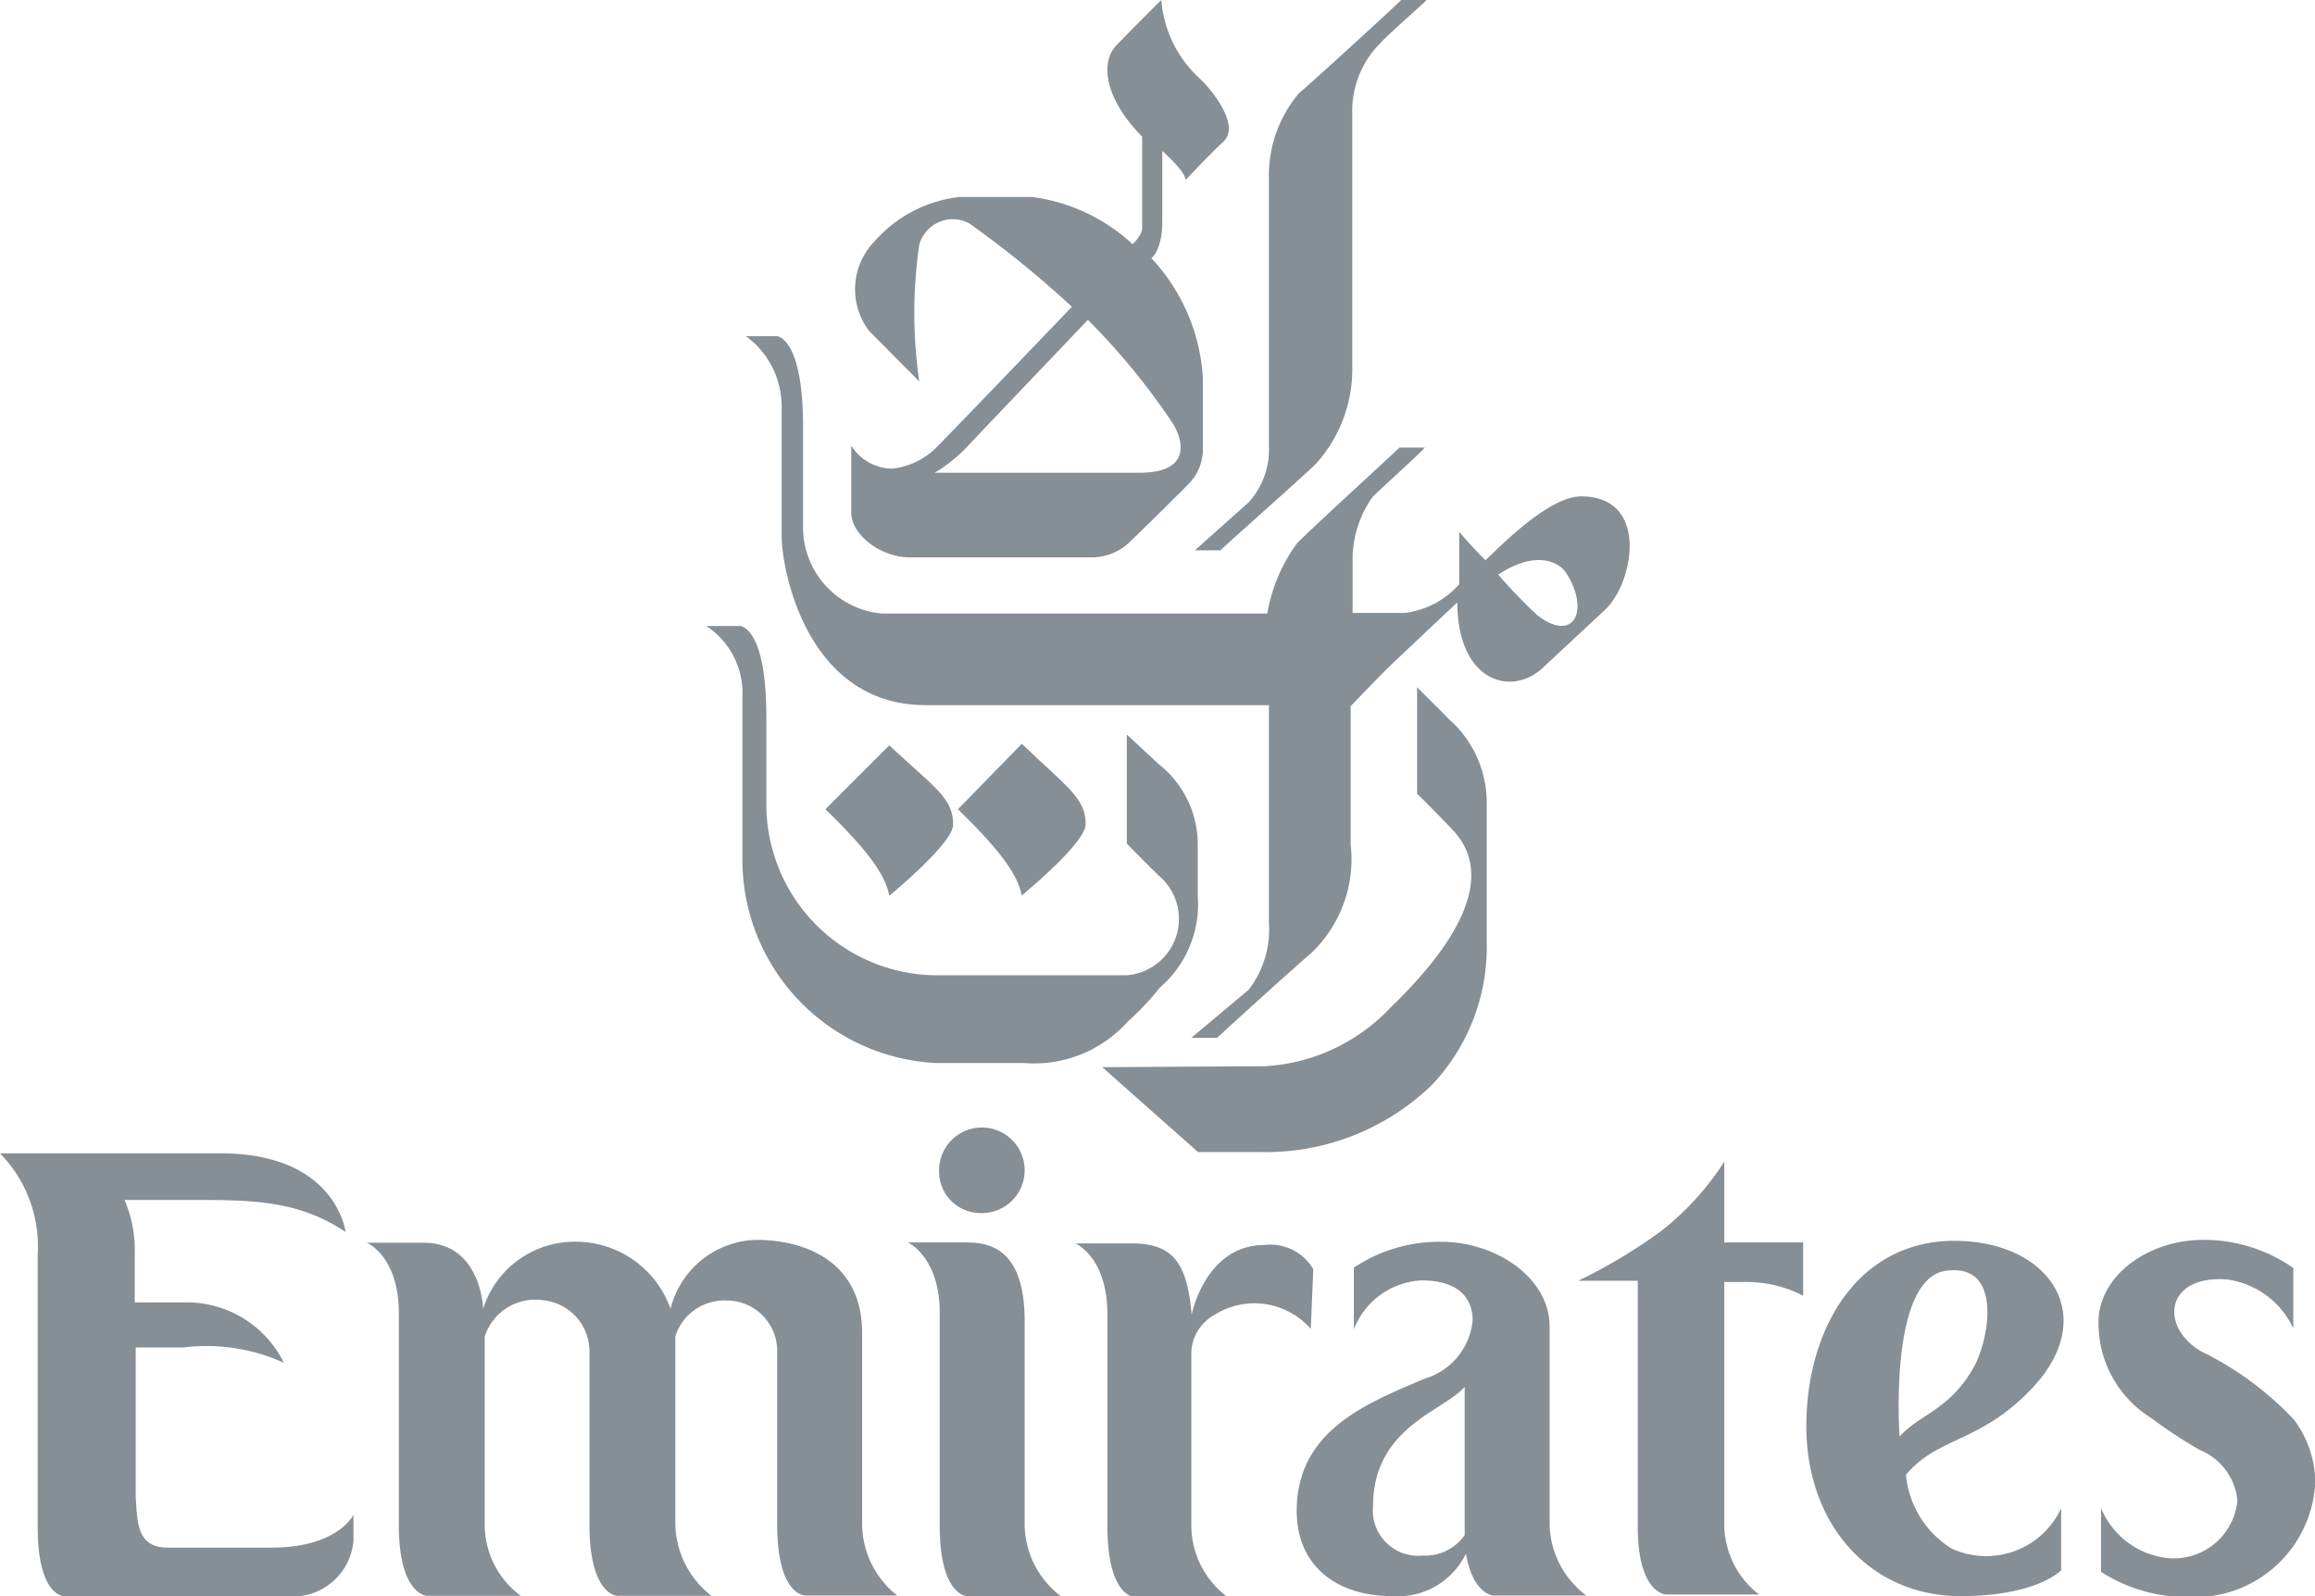<svg xmlns="http://www.w3.org/2000/svg" viewBox="0 0 72.5 50"><defs><style>.cls-1{fill:#868e96;}</style></defs><title>emirates-bw</title><g id="Layer_2" data-name="Layer 2"><g id="Layer_1-2" data-name="Layer 1"><path class="cls-1" d="M40.68,2.92a4,4,0,0,0-.94,2.7V14a2.45,2.45,0,0,1-.63,1.73l-1.69,1.51h.8c.23-.23,2.71-2.42,3-2.72a4.43,4.43,0,0,0,1.13-2.88c0-.36,0-7.73,0-8.06a3,3,0,0,1,.85-2.2C43.5,1.05,44.45.23,44.68,0h-.8C43.67.22,41,2.66,40.68,2.92Z"/><path class="cls-1" d="M34.52,33.43l3,2.66h2A7.48,7.48,0,0,0,44.83,34a6.28,6.28,0,0,0,1.73-4.5V25.08a3.49,3.49,0,0,0-1.18-2.55c-.14-.15-1-1-1-1v3.33s1,1,1.17,1.2c.9,1,.89,2.71-2,5.5a5.85,5.85,0,0,1-3.92,1.84Z"/><path class="cls-1" d="M43,15.55a3.36,3.36,0,0,0-.64,2V19.2H44a2.72,2.72,0,0,0,1.7-.9s0-1.64,0-1.64.42.5.82.89c.54-.51,2-2,3-2,2.13,0,1.65,2.67.77,3.53l-1.92,1.79c-1,1-2.73.5-2.73-2,0,0-1.86,1.75-2.12,2s-1.22,1.25-1.22,1.25v4.34a4.06,4.06,0,0,1-1.25,3.41c-.32.26-2.56,2.29-2.93,2.64h-.81L39.11,31a3.1,3.1,0,0,0,.63-2.09c0-.27,0-6.82,0-6.82H29c-3.69,0-4.49-4.13-4.52-5.23V12.7a2.74,2.74,0,0,0-1.12-2.17h1c.13.05.79.31.79,2.84,0,0,0,2.94,0,3.1a2.71,2.71,0,0,0,2.48,2.75l12.06,0a5.14,5.14,0,0,1,.93-2.2c.35-.37,2.94-2.74,3.21-3h.79C44.55,14.13,43.31,15.25,43,15.55ZM46.92,18a17,17,0,0,0,1.21,1.26c1.16.91,1.67-.13.92-1.31C48.88,17.66,48.16,17.18,46.92,18Z"/><path class="cls-1" d="M34,25.82c0,.58-1.88,2.13-2,2.23-.13-.62-.59-1.33-2-2.7l2-2.05C33.44,24.68,34,25,34,25.82Z"/><path class="cls-1" d="M37.54,2.43c.45.41,1.3,1.51.78,2s-1.19,1.21-1.19,1.21c0-.27-.73-.91-.73-.91s0,2,0,2.22c0,.88-.34,1.14-.34,1.14a6,6,0,0,1,1.61,3.73V14a1.55,1.55,0,0,1-.38,1.09c-.14.16-1.7,1.69-1.92,1.9a1.73,1.73,0,0,1-1.23.47H28.49c-.9,0-1.83-.7-1.83-1.4,0-.17,0-2.1,0-2.1a1.52,1.52,0,0,0,1.29.72,2.32,2.32,0,0,0,1.31-.6c.18-.16,4.31-4.47,4.31-4.47A32.8,32.8,0,0,0,30.36,7a1.09,1.09,0,0,0-1.57.66,14.79,14.79,0,0,0,0,4.29l-1.56-1.57a2.15,2.15,0,0,1,.15-2.81,4.15,4.15,0,0,1,2.68-1.4h2.26a5.71,5.71,0,0,1,3.15,1.48s.3-.27.3-.52c0-.78,0-2.85,0-2.85C34.6,3.1,34.42,1.93,35,1.38,36,.36,36.37,0,36.37,0A3.72,3.72,0,0,0,37.54,2.43ZM30.46,13.81a4.94,4.94,0,0,1-1.19,1h6.41c1.69,0,1.37-1.08,1-1.62a21.39,21.39,0,0,0-2.61-3.17Z"/><path class="cls-1" d="M23.17,19.61H22.12a2.51,2.51,0,0,1,1.13,2.21v5.11a6.38,6.38,0,0,0,6.06,6.37h2.76A3.93,3.93,0,0,0,35.32,32a8.11,8.11,0,0,0,1-1.06,3.44,3.44,0,0,0,1.19-2.88V26.4a3.19,3.19,0,0,0-1.22-2.46l-1-.93v3.42s.72.73,1,1a1.77,1.77,0,0,1-1,3.12H29.22A5.36,5.36,0,0,1,24,25.24V22.45C24,19.61,23.17,19.61,23.17,19.61Z"/><path class="cls-1" d="M29.85,25.83c0,.58-1.88,2.13-2,2.23-.12-.62-.58-1.33-2-2.71l2-2C29.29,24.69,29.85,25,29.85,25.83Z"/><path class="cls-1" d="M8.51,48.48H5.25c-1,0-.94-.86-1-1.57v-4.7h1.5a5.84,5.84,0,0,1,3.14.48,3.39,3.39,0,0,0-3.15-1.89H4.22V39.28a4,4,0,0,0-.32-1.69H6c1.87,0,3.32,0,4.82,1,0,0-.28-2.46-3.91-2.46H0a4.16,4.16,0,0,1,1.18,3.18V47.8C1.17,50,2,50,2,50H8.94a1.91,1.91,0,0,0,2.13-1.73l0-.82S10.59,48.48,8.51,48.48Z"/><path class="cls-1" d="M27,47.76v-6c0-2.31-1.89-2.92-3.3-2.92A2.84,2.84,0,0,0,21,41a3.15,3.15,0,0,0-3.08-2.1A3,3,0,0,0,15.13,41s-.05-2.07-1.87-2.07H11.49s1,.42,1,2.2v6.63c0,2.21.88,2.23.88,2.23h2.94a2.77,2.77,0,0,1-1.13-2.25V41.87A1.66,1.66,0,0,1,17,40.73a1.61,1.61,0,0,1,1.46,1.57v5.45c0,2.23.87,2.24.87,2.24h2.95a2.91,2.91,0,0,1-1.13-2.26V41.86a1.61,1.61,0,0,1,1.61-1.12,1.58,1.58,0,0,1,1.58,1.58s0,5,0,5.44c0,2.24.88,2.22.88,2.22H28.1A2.86,2.86,0,0,1,27,47.76Z"/><path class="cls-1" d="M32.09,47.75A2.85,2.85,0,0,0,33.22,50H30.29s-.86,0-.86-2.21h0V41.12c0-1.75-1-2.2-1-2.2h1.72c.65,0,1.94,0,1.94,2.47v6.35Z"/><path class="cls-1" d="M41.13,39.76A1.56,1.56,0,0,0,39.6,39c-1.85,0-2.28,2.18-2.28,2.18-.15-1.72-.65-2.23-1.91-2.23H33.68s1,.43,1,2.21v6.63c0,2.21.83,2.23.83,2.23h2.92a2.8,2.8,0,0,1-1.12-2.25V42.31a1.42,1.42,0,0,1,.74-1.13,2.34,2.34,0,0,1,3,.45Z"/><path class="cls-1" d="M54.73,40.16a3.84,3.84,0,0,1,1.74.43V38.92H54V36.39a8.71,8.71,0,0,1-2,2.19,16.85,16.85,0,0,1-2.57,1.54l1.86,0v7.7c0,2.13.9,2.13.9,2.13h2.9A2.8,2.8,0,0,1,54,47.83V40.16Z"/><path class="cls-1" d="M63.62,43.51C62,45.21,60.69,45,59.69,46.2a3.05,3.05,0,0,0,1.43,2.31,2.59,2.59,0,0,0,3.43-1.26v1.94S63.8,50,61.4,50c-2.85,0-4.83-2.26-4.83-5.32s1.61-5.8,4.62-5.81S65.79,41.24,63.62,43.51Zm-1.79-.71c.48-.9.86-3.17-.8-3C59.12,39.9,59.49,45,59.49,45,60.12,44.3,61.08,44.16,61.83,42.8Z"/><path class="cls-1" d="M30.74,38a1.34,1.34,0,1,0-1.33-1.32A1.3,1.3,0,0,0,30.74,38Z"/><path class="cls-1" d="M70.07,47a2,2,0,0,1-2.17,1.81,2.55,2.55,0,0,1-2.1-1.57v2a5,5,0,0,0,2.77.79h0a3.78,3.78,0,0,0,3.94-3.63,3.35,3.35,0,0,0-.67-1.93,10,10,0,0,0-2.89-2.13c-1.33-.76-1.15-2.41.8-2.26a2.69,2.69,0,0,1,2.07,1.53V39.72A4.9,4.9,0,0,0,69,38.84c-1.76,0-3.32,1.16-3.28,2.64a3.49,3.49,0,0,0,1.65,2.94,15,15,0,0,0,1.52,1A1.91,1.91,0,0,1,70.07,47Z"/><path class="cls-1" d="M44.55,48.73A1.42,1.42,0,0,1,43,47.18c0-2.49,2.27-3,2.87-3.74v4.65A1.52,1.52,0,0,1,44.55,48.73Zm1.57-7.37a2.11,2.11,0,0,1-1.51,1.83c-1.77.76-4,1.6-4,4.14,0,1.7,1.22,2.67,3,2.67a2.37,2.37,0,0,0,2.3-1.33c.21,1.25.84,1.31.84,1.31h2.93a2.85,2.85,0,0,1-1.15-2.23h0V41.55c0-1.5-1.65-2.65-3.4-2.65a4.81,4.81,0,0,0-2.73.81v1.93a2.4,2.4,0,0,1,2.12-1.53C45.75,40.11,46.12,40.73,46.12,41.36Z"/></g></g></svg>